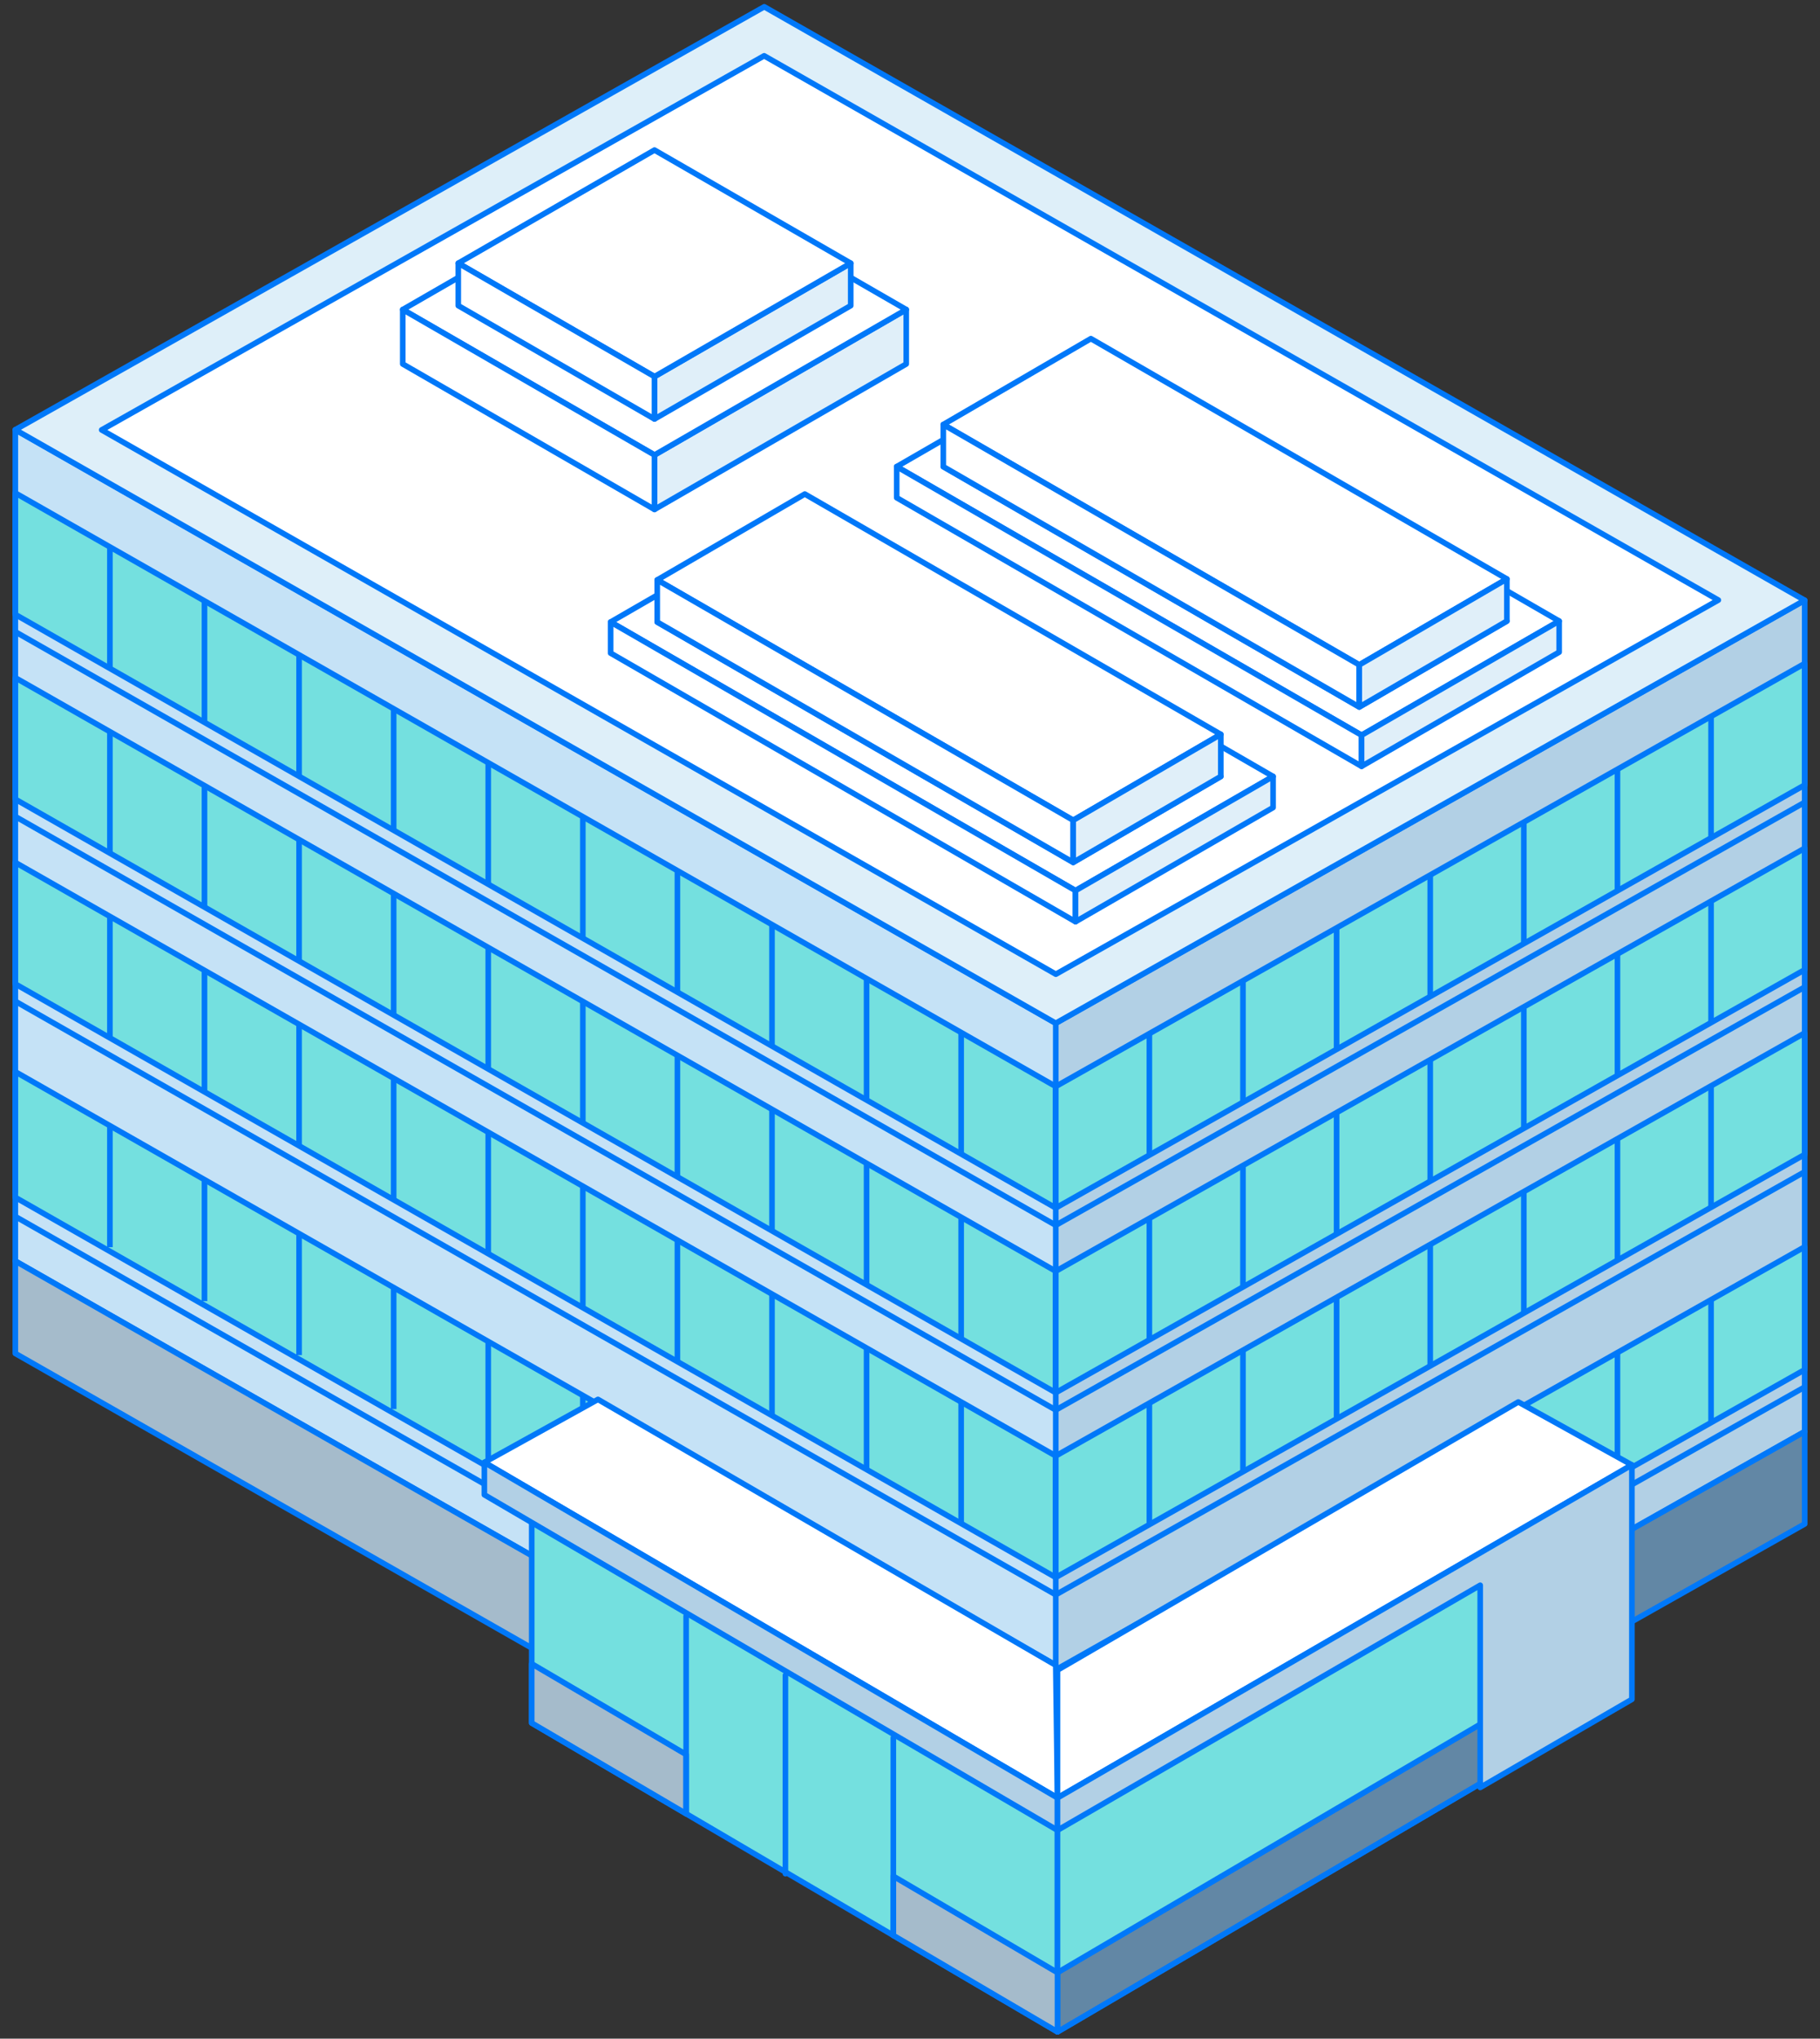 <svg width="134" height="150" viewBox="0 0 134 150" fill="none" xmlns="http://www.w3.org/2000/svg">
<rect x="0" y="0" width="134" height="150" fill="#333333" stroke="none"/>
<path d="M132.873 105.335L77.731 136.454V75.286L132.873 44.167V105.335Z" fill="#B2D0E5" stroke="#0078F9" stroke-width="0.413" stroke-linecap="round" stroke-linejoin="round"/>
<path d="M77.731 136.454L1.127 92.787V31.619L77.731 75.286V136.454Z" fill="#C5E2F6" stroke="#0078F9" stroke-width="0.413" stroke-linecap="round" stroke-linejoin="round"/>
<path d="M1.127 89.509L77.731 133.175L132.873 102.056" stroke="#0078F9" stroke-width="0.413" stroke-linejoin="round"/>
<path d="M77.731 143.25L1.127 99.584V92.787L77.731 136.454V143.25Z" fill="#A5BBCB" stroke="#0078F9" stroke-width="0.413" stroke-linecap="round" stroke-linejoin="round"/>
<path d="M132.873 112.131L77.731 143.25V136.454L132.873 105.335V112.131Z" fill="#6287A5" stroke="#0078F9" stroke-width="0.413" stroke-linecap="round" stroke-linejoin="round"/>
<path d="M77.731 131.77L1.127 88.103V78.858L77.731 122.524V131.77Z" fill="#74E0DF" stroke="#0078F9" stroke-width="0.413" stroke-linejoin="round"/>
<path d="M132.873 100.782L77.731 131.901V122.861L132.873 91.742V100.782Z" fill="#74E0DF" stroke="#0078F9" stroke-width="0.413" stroke-linejoin="round"/>
<path d="M132.873 91.742V100.68" stroke="#0078F9" stroke-width="0.413" stroke-linejoin="round"/>
<path d="M125.98 95.632V104.57" stroke="#0078F9" stroke-width="0.413" stroke-linejoin="round"/>
<path d="M119.087 99.522V108.46" stroke="#0078F9" stroke-width="0.413" stroke-linejoin="round"/>
<path d="M112.195 103.411V112.35" stroke="#0078F9" stroke-width="0.413" stroke-linejoin="round"/>
<path d="M105.302 107.301V116.24" stroke="#0078F9" stroke-width="0.413" stroke-linejoin="round"/>
<path d="M98.409 111.191V120.13" stroke="#0078F9" stroke-width="0.413" stroke-linejoin="round"/>
<path d="M91.516 115.081V124.02" stroke="#0078F9" stroke-width="0.413" stroke-linejoin="round"/>
<path d="M84.623 118.971V127.91" stroke="#0078F9" stroke-width="0.413" stroke-linejoin="round"/>
<path d="M77.731 131.8V122.861" stroke="#0078F9" stroke-width="0.413" stroke-linejoin="round"/>
<path d="M77.731 122.524V131.463" stroke="#0078F9" stroke-width="0.413" stroke-linejoin="round"/>
<path d="M70.767 118.556V127.494" stroke="#0078F9" stroke-width="0.413" stroke-linejoin="round"/>
<path d="M63.803 114.585V123.523" stroke="#0078F9" stroke-width="0.413" stroke-linejoin="round"/>
<path d="M56.839 110.615V119.554" stroke="#0078F9" stroke-width="0.413" stroke-linejoin="round"/>
<path d="M49.875 106.646V115.584" stroke="#0078F9" stroke-width="0.413" stroke-linejoin="round"/>
<path d="M42.911 102.677V111.615" stroke="#0078F9" stroke-width="0.413" stroke-linejoin="round"/>
<path d="M35.947 98.706V107.645" stroke="#0078F9" stroke-width="0.413" stroke-linejoin="round"/>
<path d="M28.983 94.736V103.675" stroke="#0078F9" stroke-width="0.413" stroke-linejoin="round"/>
<path d="M22.019 90.768V99.706" stroke="#0078F9" stroke-width="0.413" stroke-linejoin="round"/>
<path d="M15.055 86.798V95.737" stroke="#0078F9" stroke-width="0.413" stroke-linejoin="round"/>
<path d="M8.091 82.827V91.766" stroke="#0078F9" stroke-width="0.413" stroke-linejoin="round"/>
<path d="M1.127 87.796V78.858" stroke="#0078F9" stroke-width="0.413" stroke-linejoin="round"/>
<path d="M77.731 116.065L1.127 72.398V63.46L77.731 107.126V116.065Z" fill="#74E0DF" stroke="#0078F9" stroke-width="0.413" stroke-linejoin="round"/>
<path d="M132.873 84.945L77.731 116.065V107.126L132.873 76.007V84.945Z" fill="#74E0DF" stroke="#0078F9" stroke-width="0.413" stroke-linejoin="round"/>
<path d="M77.731 102.472L1.127 58.805V49.867L77.731 93.533V102.472Z" fill="#74E0DF" stroke="#0078F9" stroke-width="0.413" stroke-linejoin="round"/>
<path d="M132.873 71.352L77.731 102.472V93.533L132.873 62.414V71.352Z" fill="#74E0DF" stroke="#0078F9" stroke-width="0.413" stroke-linejoin="round"/>
<path d="M77.731 88.879L1.127 45.212V36.274L77.731 79.941V88.879Z" fill="#74E0DF" stroke="#0078F9" stroke-width="0.413" stroke-linejoin="round"/>
<path d="M132.873 57.76L77.731 88.879V79.941L132.873 48.821V57.76Z" fill="#74E0DF" stroke="#0078F9" stroke-width="0.413" stroke-linejoin="round"/>
<path d="M132.873 44.167L77.731 75.286L1.127 31.619L56.269 0.5L132.873 44.167Z" fill="#DEEFF9" stroke="#0078F9" stroke-width="0.413" stroke-linecap="round" stroke-linejoin="round"/>
<path d="M56.262 4.106L126.515 44.153L77.738 71.68L7.485 31.633L56.262 4.106Z" fill="white" stroke="#0078F9" stroke-width="0.413" stroke-linejoin="round"/>
<path d="M66.723 26.783V22.778L48.188 33.478V37.484L66.723 26.783Z" fill="#E0EFF9" stroke="#0078F9" stroke-width="0.413" stroke-linejoin="round"/>
<path d="M66.723 22.778L48.188 12.098L29.654 22.778L48.188 33.478L66.723 22.778Z" fill="white" stroke="#0078F9" stroke-width="0.413" stroke-linejoin="round"/>
<path d="M29.654 22.778V26.783L48.188 37.484V33.478L29.654 22.778Z" fill="white" stroke="#0078F9" stroke-width="0.413" stroke-linejoin="round"/>
<path d="M62.636 22.489V19.367L48.188 27.708V30.83L62.636 22.489Z" fill="#E0EFF9" stroke="#0078F9" stroke-width="0.413" stroke-linejoin="round"/>
<path d="M62.636 19.367L48.188 11.042L33.741 19.367L48.188 27.708L62.636 19.367Z" fill="white" stroke="#0078F9" stroke-width="0.413" stroke-linejoin="round"/>
<path d="M33.741 19.367V22.489L48.188 30.83V27.708L33.741 19.367Z" fill="white" stroke="#0078F9" stroke-width="0.413" stroke-linejoin="round"/>
<path d="M77.859 149.5L39.149 126.777V109.561L77.859 132.285V149.5Z" fill="#74E0DF" stroke="#0078F9" stroke-width="0.413" stroke-linejoin="round"/>
<path d="M77.859 149.5L116.568 126.777V109.561L77.859 132.285V149.5Z" fill="#74E0DF" stroke="#0078F9" stroke-width="0.413" stroke-linejoin="round"/>
<path d="M77.859 149.5L116.568 126.777V122.418L77.859 145.142V149.5Z" fill="#6287A5" stroke="#0078F9" stroke-width="0.413" stroke-linecap="round" stroke-linejoin="round"/>
<path d="M44.026 102.967L35.662 107.6L77.859 132.285L77.731 122.524L44.026 102.967Z" fill="white" stroke="#0078F9" stroke-width="0.413" stroke-linecap="round" stroke-linejoin="round"/>
<path d="M111.787 103.155L120.15 107.788L77.859 132.285V122.884L111.787 103.155Z" fill="white" stroke="#0078F9" stroke-width="0.413" stroke-linecap="round" stroke-linejoin="round"/>
<path d="M77.859 134.668L35.662 109.984V107.6L77.859 132.285V134.668Z" fill="#B2D0E5" stroke="#0078F9" stroke-width="0.413" stroke-linecap="round" stroke-linejoin="round"/>
<path d="M39.149 122.418V126.777L50.518 133.45V129.092L39.149 122.418Z" fill="#A5BBCB" stroke="#0078F9" stroke-width="0.413" stroke-linecap="round" stroke-linejoin="round"/>
<path d="M77.859 145.142L65.772 138.047V142.405L77.859 149.5V145.142Z" fill="#A5BBCB" stroke="#0078F9" stroke-width="0.413" stroke-linecap="round" stroke-linejoin="round"/>
<path d="M50.518 133.45V118.902" stroke="#0078F9" stroke-width="0.413" stroke-linecap="round" stroke-linejoin="round"/>
<path d="M65.772 142.405V127.857" stroke="#0078F9" stroke-width="0.413" stroke-linecap="round" stroke-linejoin="round"/>
<path d="M57.826 137.861V123.261" stroke="#0078F9" stroke-width="0.413" stroke-linecap="round" stroke-linejoin="round"/>
<path d="M77.859 132.285V134.668L108.983 116.64V131.519L120.15 125.035V110.172V107.788L77.859 132.285Z" fill="#B2D0E5" stroke="#0078F9" stroke-width="0.413" stroke-linecap="round" stroke-linejoin="round"/>
<path d="M93.733 57.13L79.186 65.529L44.958 45.768L59.505 37.369L93.733 57.13Z" fill="white" stroke="#0078F9" stroke-width="0.413" stroke-linejoin="round"/>
<path d="M89.883 57.13L79.017 63.451L48.389 45.768L59.255 39.447L89.883 57.13Z" fill="white" stroke="#0078F9" stroke-width="0.413" stroke-linejoin="round"/>
<path d="M89.883 54.034L79.017 60.354L48.389 42.671L59.255 36.351L89.883 54.034Z" fill="white" stroke="#0078F9" stroke-width="0.413" stroke-linejoin="round"/>
<path d="M79.186 65.53V67.817L44.958 48.056V45.769L79.186 65.53Z" fill="white" stroke="#0078F9" stroke-width="0.413" stroke-linejoin="round"/>
<path d="M93.733 57.131L79.186 65.53V67.817L93.733 59.419V57.131Z" fill="#E0EFF9" stroke="#0078F9" stroke-width="0.413" stroke-linejoin="round"/>
<path d="M48.389 42.671V45.769L79.017 63.452V60.354L48.389 42.671Z" fill="white" stroke="#0078F9" stroke-width="0.413" stroke-linejoin="round"/>
<path d="M89.883 54.033V57.13L79.017 63.451V60.353L89.883 54.033Z" fill="#E0EFF9" stroke="#0078F9" stroke-width="0.413" stroke-linejoin="round"/>
<path d="M114.795 45.697L100.248 54.096L66.02 34.334L80.567 25.936L114.795 45.697Z" fill="white" stroke="#0078F9" stroke-width="0.413" stroke-linejoin="round"/>
<path d="M110.945 45.698L100.079 52.018L69.451 34.335L80.317 28.015L110.945 45.698Z" fill="white" stroke="#0078F9" stroke-width="0.413" stroke-linejoin="round"/>
<path d="M110.945 42.6L100.079 48.921L69.451 31.237L80.317 24.917L110.945 42.6Z" fill="white" stroke="#0078F9" stroke-width="0.413" stroke-linejoin="round"/>
<path d="M100.248 54.096V56.384L66.02 36.622V34.335L100.248 54.096Z" fill="white" stroke="#0078F9" stroke-width="0.413" stroke-linejoin="round"/>
<path d="M114.795 45.698L100.248 54.096V56.384L114.795 47.985V45.698Z" fill="#E0EFF9" stroke="#0078F9" stroke-width="0.413" stroke-linejoin="round"/>
<path d="M69.451 31.237V34.335L100.079 52.018V48.921L69.451 31.237Z" fill="white" stroke="#0078F9" stroke-width="0.413" stroke-linejoin="round"/>
<path d="M110.945 42.6V45.698L100.079 52.018V48.921L110.945 42.6Z" fill="#E0EFF9" stroke="#0078F9" stroke-width="0.413" stroke-linejoin="round"/>
<path d="M77.731 79.941V88.879" stroke="#0078F9" stroke-width="0.413" stroke-linejoin="round"/>
<path d="M70.767 75.972V84.91" stroke="#0078F9" stroke-width="0.413" stroke-linejoin="round"/>
<path d="M63.803 72.001V80.94" stroke="#0078F9" stroke-width="0.413" stroke-linejoin="round"/>
<path d="M56.839 68.031V76.97" stroke="#0078F9" stroke-width="0.413" stroke-linejoin="round"/>
<path d="M49.875 64.062V73.001" stroke="#0078F9" stroke-width="0.413" stroke-linejoin="round"/>
<path d="M42.911 60.093V69.031" stroke="#0078F9" stroke-width="0.413" stroke-linejoin="round"/>
<path d="M35.947 56.122V65.061" stroke="#0078F9" stroke-width="0.413" stroke-linejoin="round"/>
<path d="M28.983 52.153V61.091" stroke="#0078F9" stroke-width="0.413" stroke-linejoin="round"/>
<path d="M22.019 48.184V57.122" stroke="#0078F9" stroke-width="0.413" stroke-linejoin="round"/>
<path d="M15.055 44.214V53.153" stroke="#0078F9" stroke-width="0.413" stroke-linejoin="round"/>
<path d="M8.091 40.244V49.182" stroke="#0078F9" stroke-width="0.413" stroke-linejoin="round"/>
<path d="M1.127 45.212V36.274" stroke="#0078F9" stroke-width="0.413" stroke-linejoin="round"/>
<path d="M132.873 48.821V57.76" stroke="#0078F9" stroke-width="0.413" stroke-linejoin="round"/>
<path d="M125.98 52.711V61.649" stroke="#0078F9" stroke-width="0.413" stroke-linejoin="round"/>
<path d="M119.087 56.602V65.54" stroke="#0078F9" stroke-width="0.413" stroke-linejoin="round"/>
<path d="M112.195 60.491V69.429" stroke="#0078F9" stroke-width="0.413" stroke-linejoin="round"/>
<path d="M105.302 64.381V73.319" stroke="#0078F9" stroke-width="0.413" stroke-linejoin="round"/>
<path d="M98.409 68.272V77.21" stroke="#0078F9" stroke-width="0.413" stroke-linejoin="round"/>
<path d="M91.516 72.161V81.099" stroke="#0078F9" stroke-width="0.413" stroke-linejoin="round"/>
<path d="M84.623 76.052V84.99" stroke="#0078F9" stroke-width="0.413" stroke-linejoin="round"/>
<path d="M77.731 88.879V79.941" stroke="#0078F9" stroke-width="0.413" stroke-linejoin="round"/>
<path d="M132.873 62.414V71.352" stroke="#0078F9" stroke-width="0.413" stroke-linejoin="round"/>
<path d="M125.98 66.304V75.242" stroke="#0078F9" stroke-width="0.413" stroke-linejoin="round"/>
<path d="M119.087 70.194V79.132" stroke="#0078F9" stroke-width="0.413" stroke-linejoin="round"/>
<path d="M112.195 74.084V83.022" stroke="#0078F9" stroke-width="0.413" stroke-linejoin="round"/>
<path d="M105.302 77.974V86.912" stroke="#0078F9" stroke-width="0.413" stroke-linejoin="round"/>
<path d="M98.409 81.864V90.802" stroke="#0078F9" stroke-width="0.413" stroke-linejoin="round"/>
<path d="M91.516 85.754V94.692" stroke="#0078F9" stroke-width="0.413" stroke-linejoin="round"/>
<path d="M84.623 89.643V98.582" stroke="#0078F9" stroke-width="0.413" stroke-linejoin="round"/>
<path d="M77.731 102.472V93.533" stroke="#0078F9" stroke-width="0.413" stroke-linejoin="round"/>
<path d="M132.873 76.007V84.945" stroke="#0078F9" stroke-width="0.413" stroke-linejoin="round"/>
<path d="M125.98 79.897V88.835" stroke="#0078F9" stroke-width="0.413" stroke-linejoin="round"/>
<path d="M119.087 83.787V92.725" stroke="#0078F9" stroke-width="0.413" stroke-linejoin="round"/>
<path d="M112.195 87.677V96.615" stroke="#0078F9" stroke-width="0.413" stroke-linejoin="round"/>
<path d="M105.302 91.566V100.504" stroke="#0078F9" stroke-width="0.413" stroke-linejoin="round"/>
<path d="M98.409 95.456V104.395" stroke="#0078F9" stroke-width="0.413" stroke-linejoin="round"/>
<path d="M91.516 99.346V108.285" stroke="#0078F9" stroke-width="0.413" stroke-linejoin="round"/>
<path d="M84.623 103.235V112.174" stroke="#0078F9" stroke-width="0.413" stroke-linejoin="round"/>
<path d="M77.731 116.065V107.126" stroke="#0078F9" stroke-width="0.413" stroke-linejoin="round"/>
<path d="M77.731 93.533V102.472" stroke="#0078F9" stroke-width="0.413" stroke-linejoin="round"/>
<path d="M70.767 89.564V98.502" stroke="#0078F9" stroke-width="0.413" stroke-linejoin="round"/>
<path d="M63.803 85.594V94.532" stroke="#0078F9" stroke-width="0.413" stroke-linejoin="round"/>
<path d="M56.839 81.624V90.563" stroke="#0078F9" stroke-width="0.413" stroke-linejoin="round"/>
<path d="M49.875 77.655V86.593" stroke="#0078F9" stroke-width="0.413" stroke-linejoin="round"/>
<path d="M42.911 73.686V82.624" stroke="#0078F9" stroke-width="0.413" stroke-linejoin="round"/>
<path d="M35.947 69.715V78.654" stroke="#0078F9" stroke-width="0.413" stroke-linejoin="round"/>
<path d="M28.983 65.745V74.684" stroke="#0078F9" stroke-width="0.413" stroke-linejoin="round"/>
<path d="M22.019 61.776V70.714" stroke="#0078F9" stroke-width="0.413" stroke-linejoin="round"/>
<path d="M15.055 57.807V66.746" stroke="#0078F9" stroke-width="0.413" stroke-linejoin="round"/>
<path d="M8.091 53.836V62.775" stroke="#0078F9" stroke-width="0.413" stroke-linejoin="round"/>
<path d="M1.127 58.805V49.867" stroke="#0078F9" stroke-width="0.413" stroke-linejoin="round"/>
<path d="M77.731 107.126V116.065" stroke="#0078F9" stroke-width="0.413" stroke-linejoin="round"/>
<path d="M70.767 103.157V112.095" stroke="#0078F9" stroke-width="0.413" stroke-linejoin="round"/>
<path d="M63.803 99.186V108.125" stroke="#0078F9" stroke-width="0.413" stroke-linejoin="round"/>
<path d="M56.839 95.217V104.156" stroke="#0078F9" stroke-width="0.413" stroke-linejoin="round"/>
<path d="M49.875 91.247V100.186" stroke="#0078F9" stroke-width="0.413" stroke-linejoin="round"/>
<path d="M42.911 87.278V96.216" stroke="#0078F9" stroke-width="0.413" stroke-linejoin="round"/>
<path d="M35.947 83.308V92.246" stroke="#0078F9" stroke-width="0.413" stroke-linejoin="round"/>
<path d="M28.983 79.338V88.277" stroke="#0078F9" stroke-width="0.413" stroke-linejoin="round"/>
<path d="M22.019 75.369V84.307" stroke="#0078F9" stroke-width="0.413" stroke-linejoin="round"/>
<path d="M15.055 71.399V80.337" stroke="#0078F9" stroke-width="0.413" stroke-linejoin="round"/>
<path d="M8.091 67.429V76.368" stroke="#0078F9" stroke-width="0.413" stroke-linejoin="round"/>
<path d="M1.127 72.398V63.46" stroke="#0078F9" stroke-width="0.413" stroke-linejoin="round"/>
<path d="M1.127 46.486L77.731 90.153L132.873 59.034" stroke="#0078F9" stroke-width="0.413" stroke-linejoin="round"/>
<path d="M1.127 60.079L77.731 103.746L132.873 72.626" stroke="#0078F9" stroke-width="0.413" stroke-linejoin="round"/>
<path d="M1.127 73.672L77.731 117.339L132.873 86.219" stroke="#0078F9" stroke-width="0.413" stroke-linejoin="round"/>
</svg>
